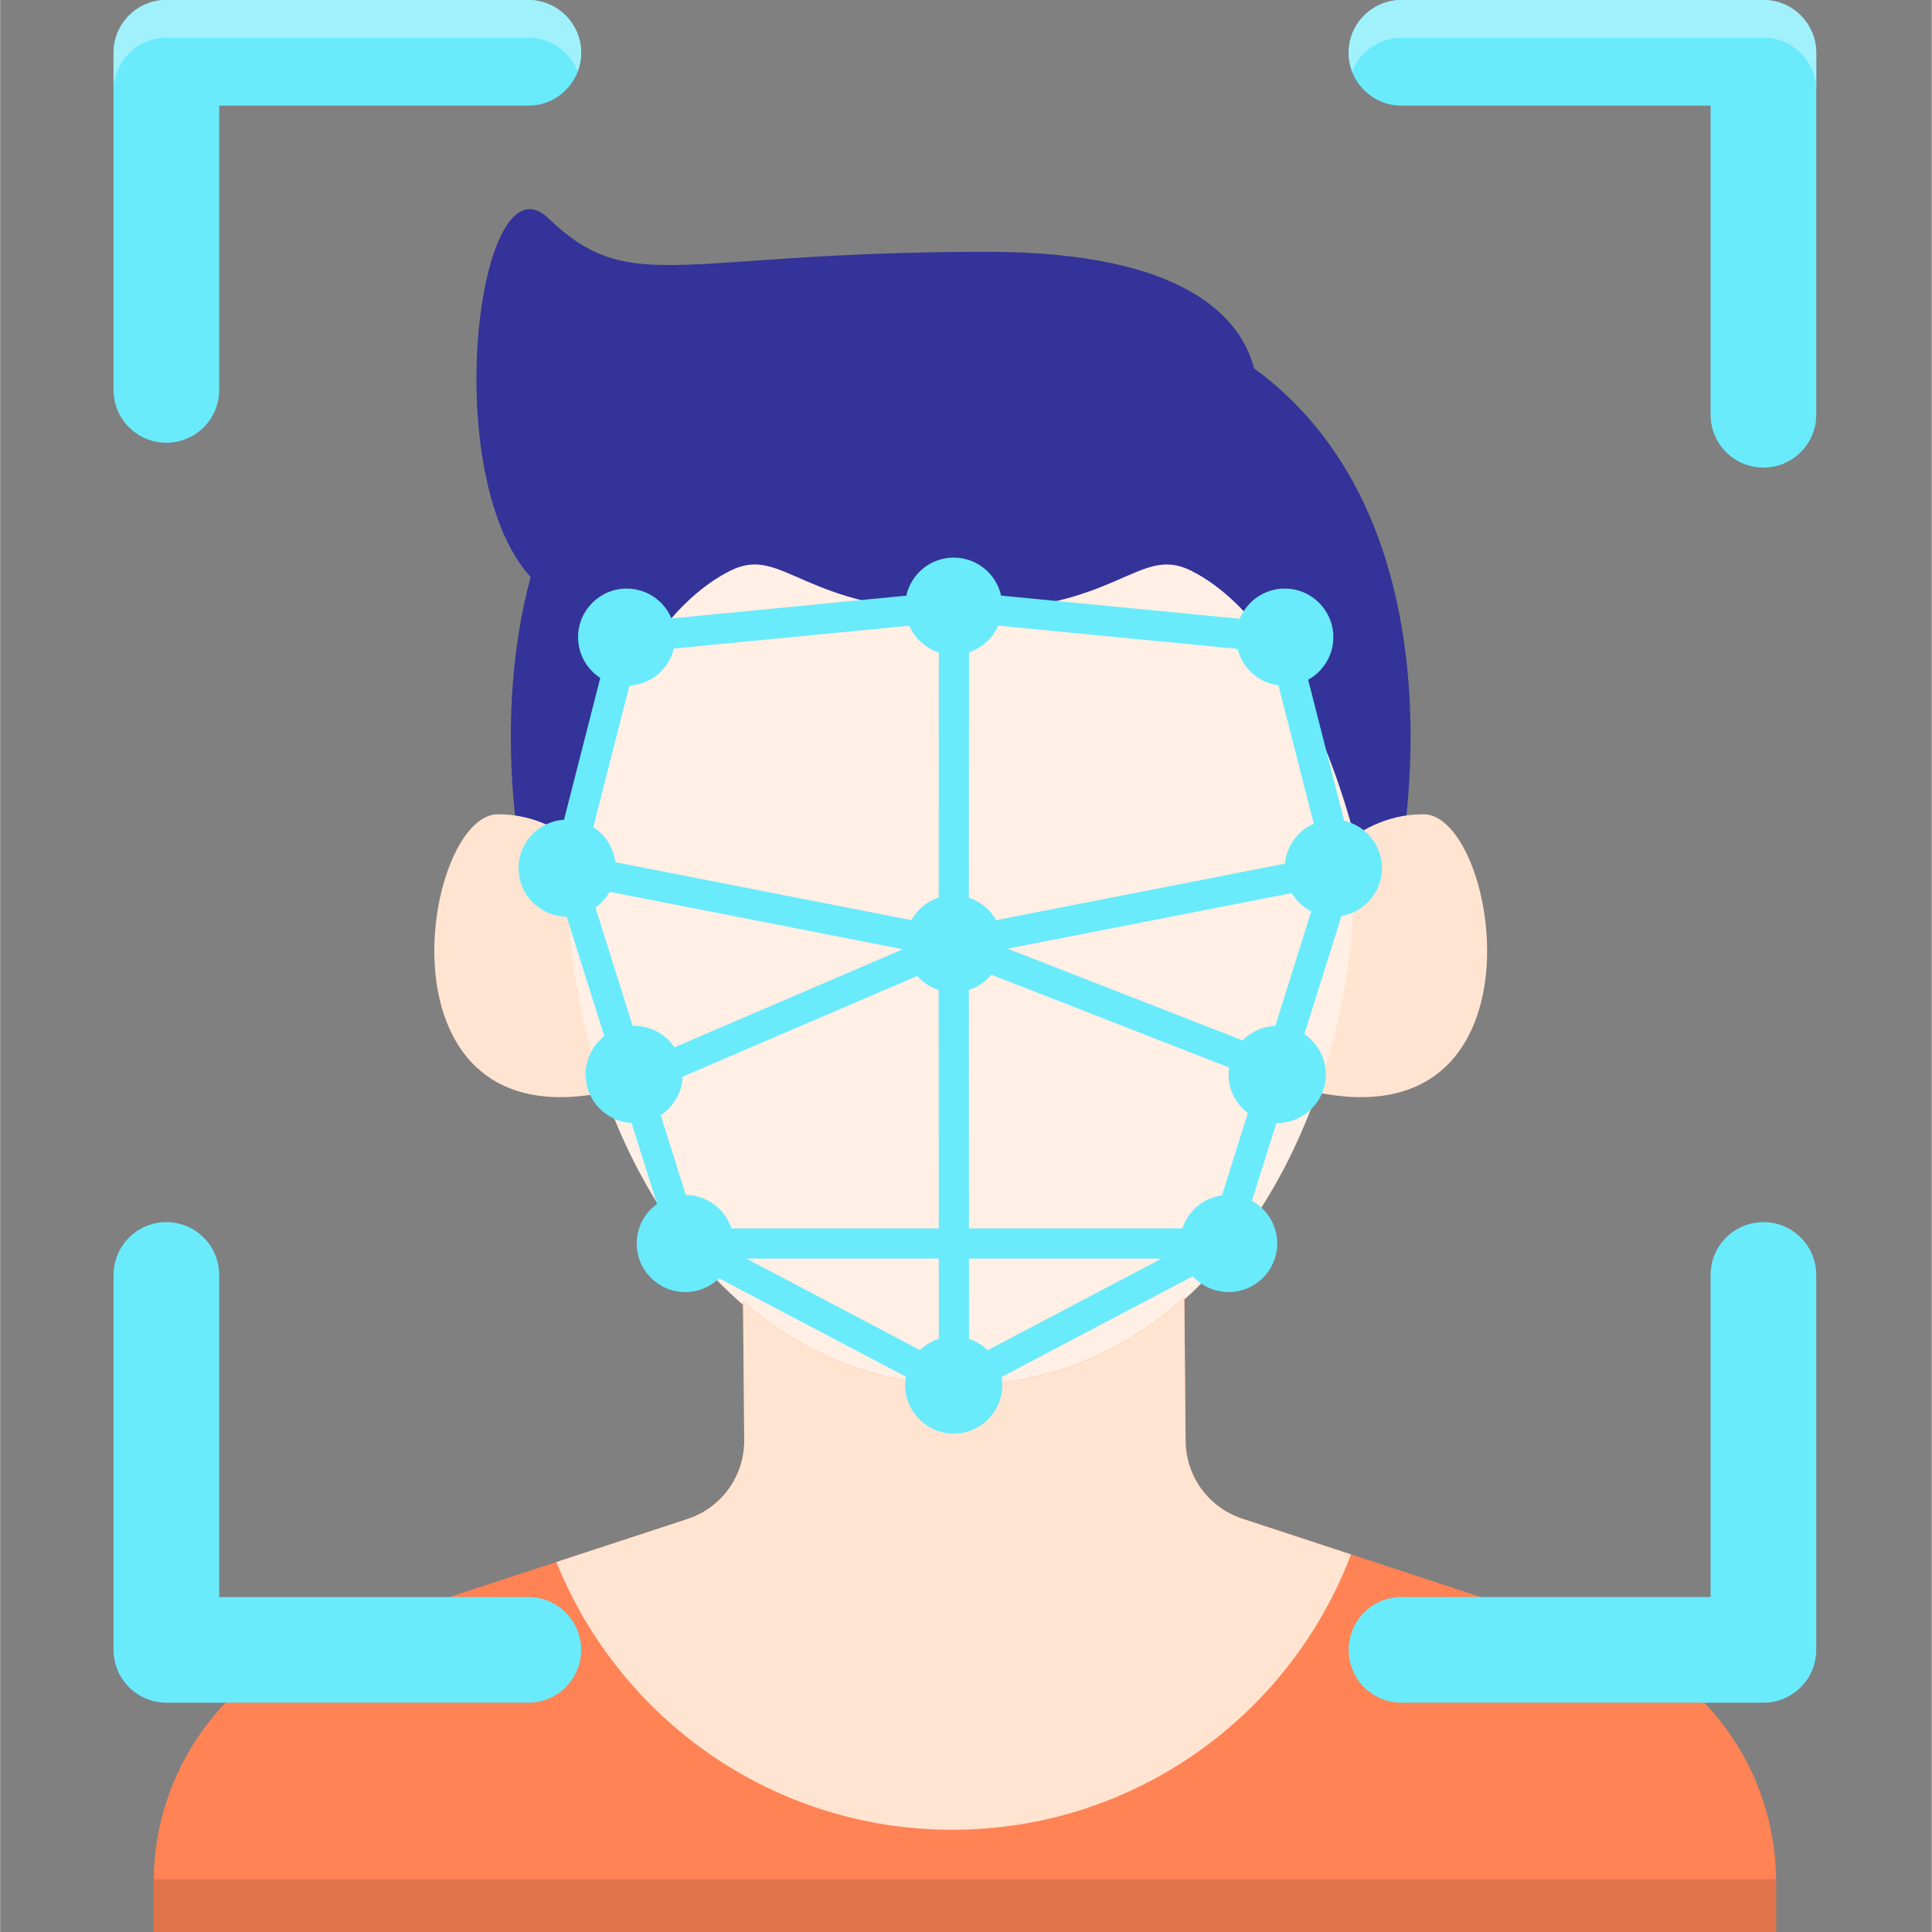 <svg xmlns="http://www.w3.org/2000/svg" height="512pt" viewBox="-30 0 512 512.1" width="512pt"><rect x="-30" y="0" width="512" height="512.1" fill="#808080" stroke="none"/><path d="m302.348 97.617c-3.305-12.773-17.398-30.875-70.809-30.875-82.52 0-94.266 12.219-116.227-8.883-18.531-17.809-29.41 67.887-4.707 95.102-10.426 38.543-2.086 77.148-2.086 77.148h232.164s19.488-90.18-38.336-132.492zm0 0" fill="#339"></path><path d="m131.961 234.16s-10.008-18.332-30.023-18.332c-20.02 0-34.199 88.008 30.023 73.336zm0 0" fill="#ffe4d1"></path><path d="m317.238 234.16s10.008-18.332 30.027-18.332c20.016 0 34.195 88.008-30.027 73.336zm0 0" fill="#ffe4d1"></path><path d="m224.602 116.23c-153.363 0-124.039 251.523 0 251.523 124.039 0 153.363-251.523 0-251.523zm0 0" fill="#ffefe4"></path><path d="m224.602 102.539s-104.316-14.715-104.316 119.129c0 0 13.137-55.32 43.266-70.406 14.035-7.027 19.176 10.773 61.051 10.773 41.871 0 47.012-17.801 61.047-10.773 30.133 15.086 43.266 70.406 43.266 70.406 0-133.844-104.312-119.129-104.312-119.129zm0 0" fill="#339"></path><path d="m284.211 381.996-.336-38.055c-15.758 14.18-35.363 22.969-58.293 23.172-22.93.203-42.688-8.242-58.691-22.141l.324 36.723c.086 9.504-5.992 17.969-15.023 20.93l-94.207 30.898c-28.215 9.254-47.289 35.59-47.289 65.281v13.297h430.027v-13.324c0-29.68-19.062-56.004-47.258-65.27l-94.242-30.969c-8.891-2.918-14.93-11.184-15.012-20.543zm0 0" fill="#ff8354"></path><path d="m222.348 485.004c48.324 0 89.543-30.332 105.711-72.988l-28.836-9.477c-8.895-2.922-14.93-11.184-15.012-20.543l-.336-38.059c-15.758 14.184-35.363 22.973-58.293 23.176-22.93.199-42.688-8.242-58.691-22.145l.324 36.723c.086 9.508-5.992 17.969-15.023 20.934l-34.766 11.406c16.691 41.59 57.363 70.973 104.922 70.973zm0 0" fill="#ffe4d1"></path><g fill="#69ebfc"><path d="m109.988 451.312h-95.938c-7.734 0-14-6.266-14-14v-99.371c0-7.734 6.266-14 14-14 7.73 0 14 6.266 14 14v85.375h81.938c7.734 0 14 6.27 14 14 0 7.73-6.266 13.996-14 13.996zm0 0"></path><path d="m14.051 117.359c-7.734 0-14-6.266-14-14v-89.359c0-7.73 6.266-14 14-14h95.938c7.734 0 14 6.27 14 14s-6.266 14-14 14h-81.938v75.359c0 7.734-6.266 14-14 14zm0 0"></path><path d="m437.367 451.312h-95.941c-7.73 0-14-6.266-14-14 0-7.73 6.27-14 14-14h81.941v-85.371c0-7.734 6.266-14 14-14 7.73 0 14 6.266 14 14v99.375c0 7.73-6.27 13.996-14 13.996zm0 0"></path><path d="m437.367 123.938c-7.734 0-14-6.266-14-14v-81.938h-81.941c-7.73 0-14-6.27-14-14s6.27-14 14-14h95.941c7.73 0 14 6.27 14 14v95.938c0 7.734-6.27 14-14 14zm0 0"></path></g><path d="m14.051 10h95.938c5.969 0 11.051 3.738 13.066 9 .594-1.555.934-3.234.934-5 0-7.73-6.266-14-14-14h-95.938c-7.734 0-14 6.27-14 14v10c0-7.73 6.266-14 14-14zm0 0" fill="#a1f1fc"></path><path d="m437.367 0h-95.941c-7.73 0-14 6.27-14 14 0 1.766.34 3.445.938 5 2.012-5.262 7.094-9 13.062-9h95.941c7.73 0 14 6.27 14 14v-10c0-7.73-6.27-14-14-14zm0 0" fill="#a1f1fc"></path><path d="m336.246 230.109c0-6.125-4.273-11.238-10-12.547l-9.551-37.387c3.977-2.191 6.672-6.422 6.672-11.285 0-7.113-5.766-12.879-12.879-12.879-5.387 0-9.996 3.305-11.918 8l-63.262-6.137c-1.281-5.762-6.414-10.074-12.562-10.074-6.152 0-11.289 4.32-12.566 10.086l-62.238 6.039c-1.945-4.648-6.531-7.914-11.887-7.914-7.113 0-12.879 5.766-12.879 12.879 0 4.531 2.344 8.508 5.883 10.805l-9.602 37.574c-6.727.43-12.051 6.004-12.051 12.836 0 7.07 5.699 12.805 12.754 12.875l9.965 31.68c-3.008 2.359-4.949 6.016-4.949 10.133 0 6.879 5.391 12.477 12.176 12.844l6.762 21.492c-3.262 2.336-5.398 6.152-5.398 10.469 0 7.113 5.766 12.879 12.883 12.879 3.484 0 6.641-1.387 8.961-3.637l49.508 26.074c-.121.715-.199 1.445-.199 2.195 0 7.113 5.766 12.879 12.879 12.879 7.113 0 12.879-5.766 12.879-12.879 0-.727-.074-1.434-.188-2.129l50.68-26.695c2.355 2.57 5.73 4.191 9.492 4.191 7.113 0 12.879-5.766 12.879-12.879 0-4.875-2.711-9.121-6.707-11.305l6.488-20.633c.074 0 .145.012.215.012 7.117 0 12.883-5.766 12.883-12.879 0-4.453-2.258-8.375-5.691-10.688l9.852-31.316c6.082-1.023 10.719-6.305 10.719-12.68zm-36.938 45.656-62.281-24.309 75.305-14.73c1.238 2.062 3.039 3.75 5.191 4.848l-9.551 30.367c-3.387.133-6.441 1.562-8.664 3.824zm11.238-46.844-76.562 14.977c-1.562-2.797-4.141-4.949-7.234-5.961l.047-65.039c3.473-1.152 6.289-3.738 7.742-7.059l63.457 6.152c1.262 5.082 5.527 8.969 10.812 9.656l9.375 36.672c-4.188 1.844-7.203 5.848-7.637 10.602zm-91.762 96.68h-54.953c-1.672-5.109-6.441-8.809-12.098-8.871l-6.648-21.152c3.363-2.195 5.621-5.922 5.816-10.191l62.18-26.707c1.508 1.707 3.449 3.016 5.664 3.738zm-85.723-97.07c-.477-3.902-2.695-7.258-5.859-9.277l9.59-37.52c5.742-.328 10.469-4.406 11.773-9.832l62.383-6.051c1.473 3.355 4.328 5.957 7.848 7.09l-.043 64.992c-3.105 1.008-5.684 3.164-7.25 5.961zm-5.277 12.035c1.531-1.102 2.82-2.527 3.746-4.184l77.73 15.227-60.523 25.996c-2.312-3.43-6.234-5.691-10.688-5.691-.137 0-.266.02-.402.023zm91.008 93.035.012 21.25c-1.898.609-3.598 1.645-5 3l-46.035-24.25zm12.938 24.293c-1.379-1.344-3.055-2.375-4.926-2.996l-.012-21.293h51.059zm62.117-41.039c-4.934.676-8.973 4.133-10.48 8.746h-56.578l-.039-63.191c2.352-.77 4.406-2.188 5.945-4.059l63.059 24.609c-.09.602-.148 1.211-.148 1.836 0 4.184 2.008 7.895 5.102 10.246zm0 0" fill="#69ebfc"></path><path d="m440.695 498.102h-429.973c-.004.234-.027.469-.027.703v13.297h430.027v-13.324c0-.227-.023-.449-.027-.676zm0 0" fill="#e0734a"></path></svg>